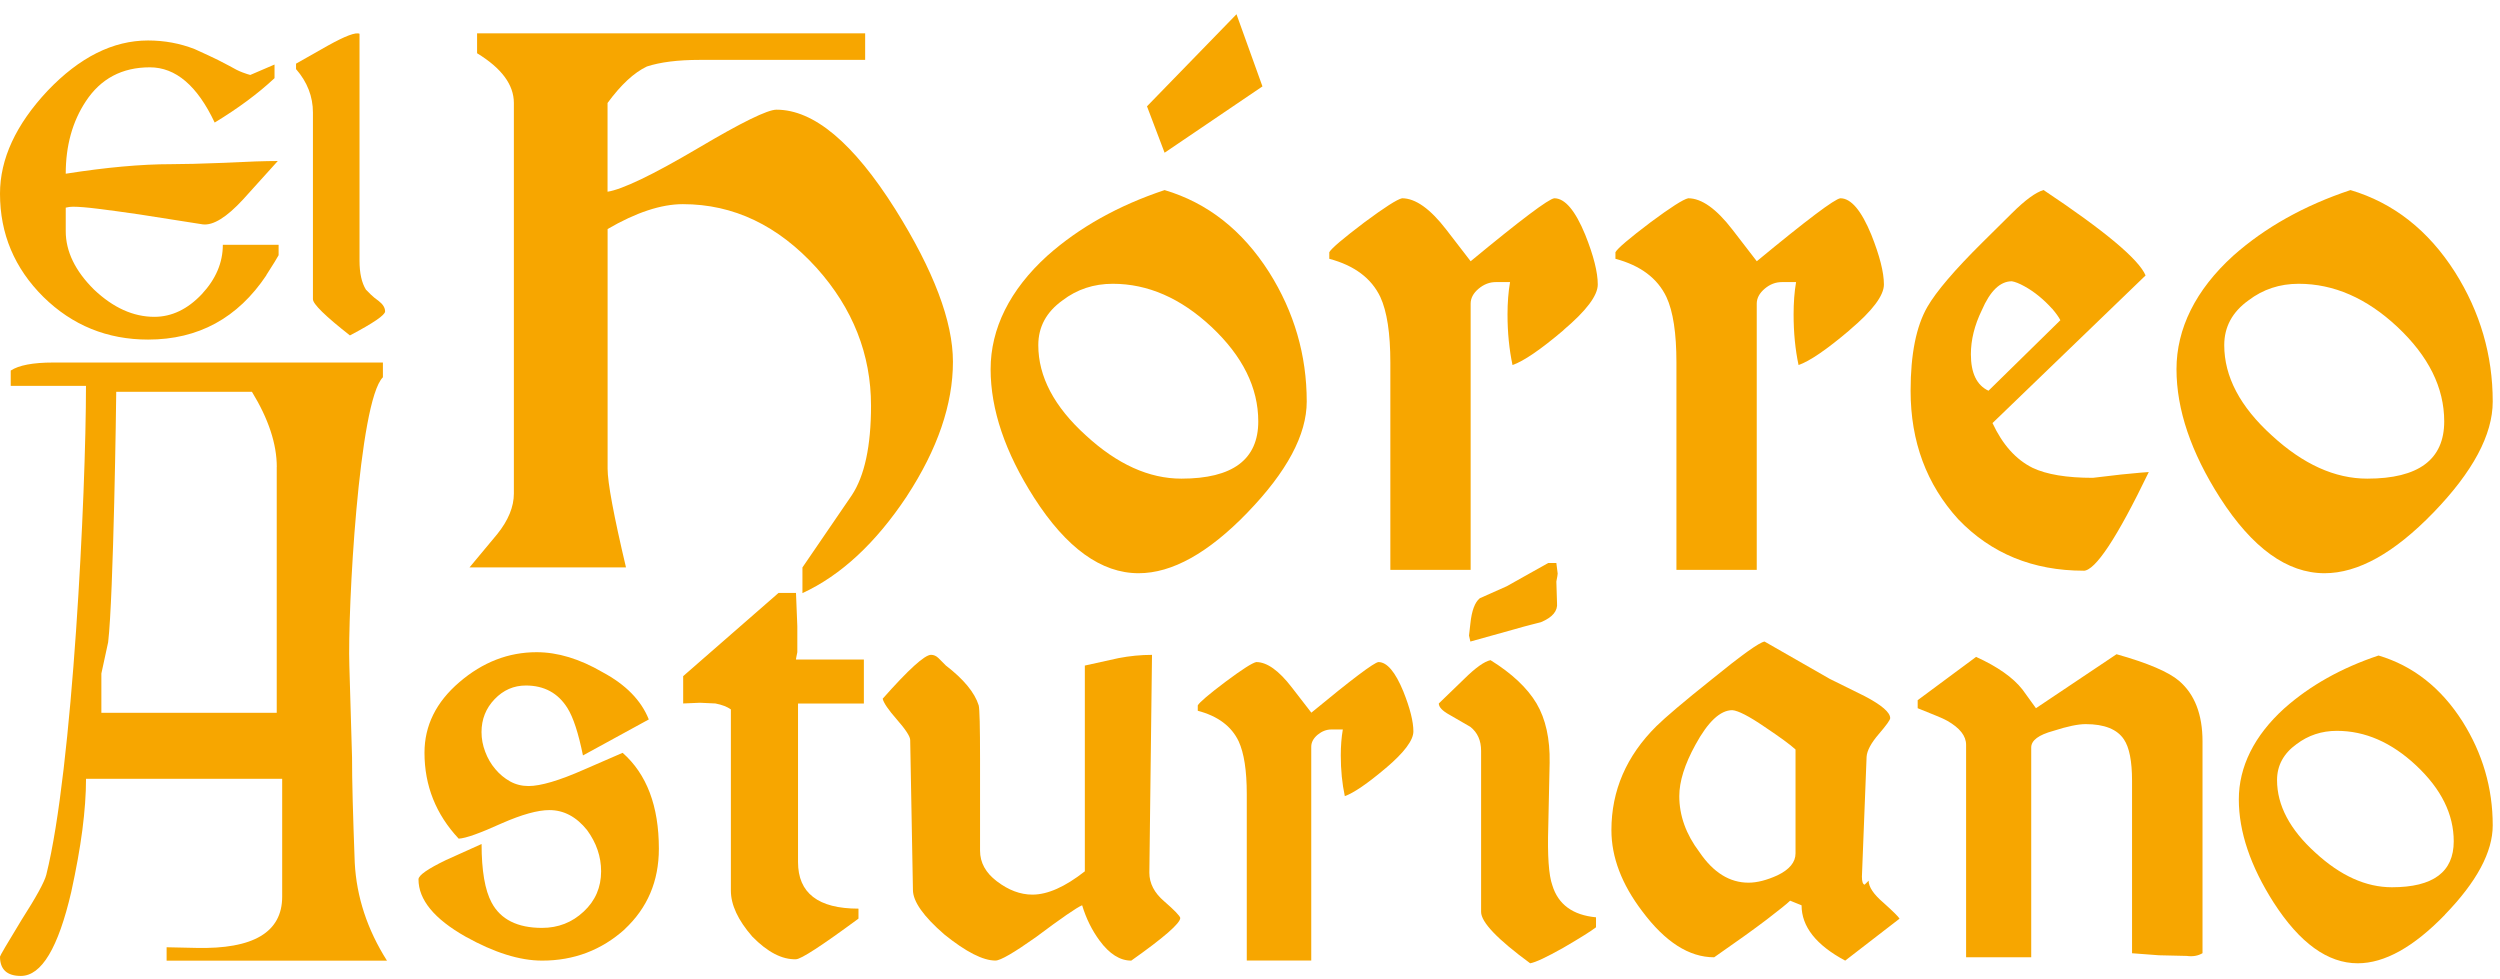 <svg xmlns="http://www.w3.org/2000/svg" width="166" height="65" viewBox="0 0 166 65" fill="none"><path d="M60.221 32.941C58.151 36.059 55.835 38.207 53.282 39.384V37.678L56.558 32.887C57.409 31.601 57.836 29.62 57.836 26.941C57.836 23.526 56.631 20.48 54.228 17.796C51.671 14.972 48.709 13.556 45.341 13.556C43.899 13.556 42.233 14.11 40.345 15.207V31.123C40.345 32.043 40.75 34.223 41.565 37.674H31.177L33.014 35.469C33.752 34.553 34.121 33.651 34.121 32.771V6.838C34.121 5.628 33.307 4.528 31.678 3.535V2.213H57.446V3.977H46.452C45.009 3.977 43.84 4.126 42.953 4.415C42.098 4.821 41.229 5.628 40.341 6.838V12.73C40.82 12.658 41.561 12.382 42.562 11.904C43.563 11.426 44.837 10.731 46.39 9.815C49.242 8.127 50.962 7.283 51.558 7.283C54.038 7.283 56.664 9.485 59.443 13.889C61.996 17.963 63.275 21.342 63.275 24.022C63.275 26.846 62.256 29.823 60.218 32.941" fill="#F7A600"></path><path d="M82.826 34.042C80.233 36.718 77.83 38.062 75.605 38.062C73.125 38.062 70.81 36.392 68.666 33.05C66.741 30.04 65.777 27.194 65.777 24.514C65.777 21.834 67.037 19.249 69.553 16.971C71.664 15.098 74.254 13.646 77.329 12.621C80.178 13.469 82.49 15.283 84.269 18.075C85.934 20.715 86.767 23.58 86.767 26.662C86.767 28.867 85.452 31.326 82.823 34.042M80.441 21.704C78.403 19.799 76.219 18.843 73.889 18.843C72.632 18.843 71.515 19.209 70.554 19.944C69.48 20.712 68.943 21.704 68.943 22.917C68.943 25.01 69.999 27.009 72.11 28.918C74.184 30.826 76.296 31.782 78.443 31.782C81.847 31.782 83.549 30.515 83.549 27.983C83.549 25.742 82.512 23.649 80.441 21.704ZM83.827 5.737L77.329 10.141L76.16 7.059L82.103 0.946L83.827 5.737Z" fill="#F7A600"></path><path d="M103.817 21.925C102.301 23.21 101.172 23.982 100.431 24.239C100.212 23.21 100.099 22.088 100.099 20.878C100.099 20.107 100.153 19.39 100.267 18.731H99.317C98.912 18.731 98.532 18.876 98.181 19.169C97.827 19.466 97.651 19.799 97.651 20.161V37.837H92.319V24.072C92.319 22.128 92.096 20.675 91.654 19.719C91.059 18.474 89.934 17.63 88.265 17.184V16.746C88.414 16.485 89.192 15.826 90.599 14.762C91.932 13.773 92.764 13.237 93.097 13.165C93.984 13.165 94.967 13.86 96.041 15.258L97.651 17.347C100.982 14.595 102.834 13.201 103.207 13.165C103.908 13.165 104.595 13.969 105.259 15.587C105.818 16.982 106.092 18.082 106.092 18.89C106.092 19.625 105.329 20.636 103.813 21.918" fill="#F7A600"></path><path d="M122.809 21.925C121.294 23.21 120.165 23.982 119.424 24.239C119.204 23.21 119.095 22.088 119.095 20.878C119.095 20.107 119.146 19.39 119.259 18.731H118.313C117.904 18.731 117.524 18.876 117.177 19.169C116.827 19.466 116.648 19.799 116.648 20.161V37.837H111.315V24.072C111.315 22.128 111.096 20.675 110.65 19.719C110.055 18.474 108.927 17.63 107.265 17.184V16.746C107.411 16.485 108.189 15.826 109.595 14.762C110.928 13.773 111.761 13.237 112.097 13.165C112.984 13.165 113.967 13.86 115.041 15.258L116.651 17.347C119.982 14.595 121.834 13.201 122.203 13.165C122.904 13.165 123.591 13.969 124.256 15.587C124.811 16.982 125.092 18.082 125.092 18.89C125.092 19.625 124.332 20.636 122.809 21.918" fill="#F7A600"></path><path d="M138.362 37.895C134.99 37.895 132.215 36.758 130.03 34.48C127.923 32.166 126.864 29.323 126.864 25.945C126.864 23.522 127.236 21.668 127.974 20.382C128.566 19.354 129.789 17.923 131.638 16.091L133.584 14.164C134.472 13.28 135.173 12.77 135.692 12.618C139.764 15.334 142.021 17.224 142.467 18.289L132.302 28.092C132.971 29.526 133.855 30.515 134.965 31.065C135.889 31.503 137.222 31.728 138.964 31.728L140.849 31.507C141.959 31.398 142.573 31.344 142.679 31.344C140.571 35.715 139.125 37.899 138.347 37.899M136.254 20.494C135.991 20.201 135.706 19.926 135.392 19.669C135.078 19.412 134.753 19.191 134.417 19.006C134.081 18.821 133.807 18.713 133.588 18.676C132.81 18.676 132.142 19.321 131.59 20.603C131.108 21.595 130.867 22.566 130.867 23.522C130.867 24.771 131.254 25.579 132.036 25.945L136.809 21.262C136.696 21.041 136.51 20.788 136.258 20.491" fill="#F7A600"></path><path d="M161.572 34.042C158.979 36.718 156.576 38.062 154.352 38.062C151.868 38.062 149.556 36.392 147.408 33.05C145.484 30.04 144.519 27.194 144.519 24.514C144.519 21.834 145.779 19.249 148.296 16.971C150.407 15.098 152.997 13.646 156.072 12.621C158.921 13.469 161.236 15.283 163.015 18.075C164.681 20.715 165.517 23.58 165.517 26.662C165.517 28.867 164.199 31.326 161.572 34.042ZM159.184 21.704C157.149 19.799 154.965 18.843 152.631 18.843C151.375 18.843 150.265 19.209 149.3 19.944C148.227 20.712 147.69 21.704 147.69 22.917C147.69 25.01 148.745 27.009 150.853 28.918C152.927 30.826 155.035 31.782 157.186 31.782C160.59 31.782 162.296 30.515 162.296 27.983C162.296 25.742 161.258 23.649 159.184 21.704Z" fill="#F7A600"></path><path d="M11.063 63.785V62.898L13.025 62.941C16.834 63.032 18.737 61.894 18.737 59.537V51.711H5.712C5.712 52.747 5.628 53.88 5.468 55.119C5.307 56.354 5.059 57.722 4.73 59.229C3.868 62.941 2.754 64.802 1.384 64.802C0.464 64.802 0 64.371 0 63.52C0 63.462 0.478 62.648 1.428 61.087C2.407 59.559 2.958 58.552 3.075 58.081C4.829 51.063 5.709 32.728 5.709 25.622H0.712V24.605C1.249 24.253 2.184 24.072 3.528 24.072H25.425V25.05C23.821 26.636 23.076 40.542 23.197 44.2L23.376 50.299C23.376 51.037 23.387 51.986 23.419 53.152C23.449 54.318 23.496 55.694 23.555 57.284C23.675 59.559 24.387 61.721 25.695 63.788H11.063V63.785ZM18.379 31.011C18.379 29.479 17.828 27.81 16.728 26.014H7.718C7.718 26.542 7.539 39.605 7.181 42.643L6.731 44.722V47.329H18.375V31.011H18.379Z" fill="#F7A600"></path><path d="M41.484 61.702C39.939 63.089 38.109 63.785 35.995 63.785C34.508 63.785 32.813 63.252 30.91 62.191C28.828 61.011 27.788 59.743 27.788 58.385C27.788 58.121 28.398 57.694 29.614 57.107L31.977 56.042C31.977 57.809 32.2 59.109 32.645 59.935C33.241 61.051 34.358 61.612 35.991 61.612C37.061 61.612 37.985 61.253 38.756 60.529C39.53 59.812 39.914 58.914 39.914 57.856C39.914 56.882 39.603 55.966 38.979 55.115C38.266 54.228 37.43 53.79 36.48 53.79C35.706 53.79 34.651 54.083 33.314 54.67C31.886 55.318 30.936 55.662 30.457 55.687C28.942 54.069 28.186 52.164 28.186 49.983C28.186 48.18 28.956 46.619 30.505 45.294C32.05 43.968 33.759 43.306 35.633 43.306C37.032 43.306 38.489 43.748 40.005 44.631C41.55 45.457 42.576 46.503 43.08 47.771L38.708 50.161C38.409 48.687 38.069 47.641 37.682 47.021C37.057 46.018 36.133 45.518 34.917 45.518C34.114 45.518 33.423 45.819 32.843 46.424C32.262 47.029 31.973 47.76 31.973 48.611C31.973 49.053 32.054 49.487 32.218 49.918C32.379 50.349 32.602 50.73 32.886 51.066C33.171 51.407 33.5 51.678 33.869 51.885C34.241 52.091 34.651 52.193 35.096 52.193C35.896 52.193 37.134 51.831 38.8 51.092L41.342 49.987C42.945 51.403 43.749 53.522 43.749 56.354C43.749 58.508 42.993 60.286 41.477 61.702" fill="#F7A600"></path><path d="M52.989 46.713V57.241C52.989 59.305 54.33 60.334 57.003 60.334V60.996C54.563 62.796 53.183 63.694 52.854 63.694C51.93 63.723 50.966 63.223 49.954 62.191C49.001 61.098 48.53 60.08 48.53 59.135V47.105C48.289 46.931 47.949 46.797 47.503 46.71L46.477 46.663L45.363 46.71V44.895L51.696 39.369H52.854L52.942 41.582V43.306C52.913 43.454 52.887 43.563 52.876 43.635C52.858 43.708 52.854 43.758 52.854 43.794H57.361V46.713H52.989Z" fill="#F7A600"></path><path d="M75.112 63.785C74.367 63.785 73.666 63.343 73.012 62.456C72.511 61.775 72.121 60.996 71.854 60.109C71.496 60.258 70.47 60.964 68.779 62.231C67.321 63.263 66.43 63.781 66.098 63.781C65.269 63.781 64.14 63.205 62.712 62.054C61.313 60.844 60.619 59.855 60.619 59.088L60.437 49.14C60.437 48.904 60.141 48.448 59.545 47.767C58.979 47.123 58.669 46.663 58.61 46.395C60.331 44.45 61.401 43.48 61.821 43.48C62 43.48 62.164 43.552 62.314 43.697L62.803 44.189C63.99 45.102 64.721 45.986 64.987 46.84C65.046 47.079 65.075 48.26 65.075 50.378V56.484C65.075 57.277 65.448 57.954 66.189 58.516C66.963 59.106 67.749 59.403 68.552 59.403C69.564 59.403 70.722 58.885 72.033 57.856V44.193L74.265 43.7C75.006 43.556 75.748 43.483 76.493 43.483L76.317 57.947C76.317 58.653 76.646 59.287 77.3 59.845C77.983 60.438 78.341 60.808 78.37 60.953C78.37 61.304 77.285 62.253 75.116 63.785" fill="#F7A600"></path><path d="M92.016 51.001C90.796 52.033 89.886 52.653 89.295 52.863C89.119 52.033 89.028 51.135 89.028 50.161C89.028 49.542 89.072 48.966 89.163 48.437H88.403C88.078 48.437 87.772 48.557 87.49 48.788C87.206 49.028 87.067 49.292 87.067 49.585V63.781H82.786V52.725C82.786 51.16 82.603 49.998 82.249 49.227C81.774 48.224 80.865 47.546 79.532 47.195V46.837C79.649 46.63 80.269 46.101 81.405 45.247C82.476 44.45 83.144 44.019 83.414 43.961C84.126 43.961 84.915 44.523 85.777 45.645L87.074 47.322C89.748 45.113 91.238 43.99 91.53 43.961C92.096 43.961 92.648 44.613 93.181 45.91C93.63 47.032 93.849 47.916 93.849 48.564C93.849 49.154 93.239 49.965 92.023 50.998" fill="#F7A600"></path><path d="M103.787 62.941C102.688 63.56 101.961 63.901 101.603 63.962C99.43 62.369 98.345 61.232 98.345 60.551V49.853C98.345 49.172 98.112 48.644 97.633 48.263L96.249 47.463C95.77 47.199 95.537 46.949 95.537 46.71L97.231 45.073C97.976 44.338 98.553 43.925 98.97 43.834C100.398 44.722 101.413 45.681 102.027 46.71C102.633 47.742 102.925 49.053 102.896 50.65L102.805 54.894C102.747 56.813 102.834 58.114 103.075 58.783C103.462 60.055 104.43 60.764 105.975 60.909V61.572C105.676 61.804 104.949 62.267 103.787 62.941ZM103.342 38.616L103.386 40.035C103.444 40.564 103.09 40.992 102.316 41.314C102.195 41.346 101.99 41.397 101.695 41.473C101.395 41.549 100.997 41.654 100.489 41.803L97.633 42.599L97.542 42.201L97.633 41.408C97.721 40.553 97.929 39.992 98.258 39.724L100.04 38.931L102.805 37.381H103.342L103.43 38.087C103.43 38.145 103.4 38.322 103.342 38.616Z" fill="#F7A600"></path><path d="M122.521 63.785C120.589 62.753 119.624 61.525 119.624 60.113L118.865 59.805C118.657 60.008 118.134 60.428 117.302 61.065C116.469 61.699 115.307 62.532 113.821 63.564C112.155 63.564 110.566 62.546 109.047 60.511C107.681 58.715 106.998 56.919 106.998 55.119C106.998 52.493 107.995 50.19 109.986 48.216C110.581 47.63 111.797 46.597 113.642 45.124C115.636 43.501 116.812 42.657 117.166 42.599L121.495 45.077L123.814 46.224C124.942 46.815 125.509 47.304 125.509 47.684C125.509 47.803 125.253 48.158 124.749 48.745C124.241 49.335 123.971 49.839 123.942 50.248L123.631 58.211C123.631 58.534 123.69 58.711 123.81 58.744L124.077 58.479C124.077 58.889 124.406 59.381 125.059 59.939C125.713 60.526 126.067 60.88 126.129 61L122.517 63.788L122.521 63.785ZM119.223 49.766C118.865 49.437 118.178 48.937 117.17 48.263C116.129 47.55 115.417 47.188 115.03 47.155C114.226 47.155 113.408 47.923 112.575 49.455C111.863 50.751 111.505 51.885 111.505 52.863C111.505 54.159 111.951 55.398 112.842 56.578C113.762 57.936 114.851 58.61 116.1 58.61C116.666 58.61 117.305 58.447 118.017 58.124C118.817 57.741 119.223 57.252 119.223 56.665V49.766Z" fill="#F7A600"></path><path d="M145.177 63.473L143.35 63.43L141.568 63.296V51.845C141.568 50.548 141.389 49.632 141.031 49.1C140.585 48.426 139.738 48.082 138.489 48.082C137.981 48.082 137.269 48.231 136.349 48.528C135.37 48.792 134.873 49.161 134.873 49.632V63.564H130.549V49.455C130.549 48.864 130.132 48.336 129.299 47.861C129.15 47.774 128.912 47.666 128.584 47.532C128.255 47.398 127.839 47.231 127.334 47.025V46.492L131.213 43.617C132.641 44.269 133.668 44.989 134.292 45.786L135.187 47.025L140.538 43.44C142.62 44.026 144.004 44.62 144.687 45.207C145.724 46.09 146.247 47.434 146.247 49.23V63.292C145.947 63.47 145.593 63.531 145.177 63.47" fill="#F7A600"></path><path d="M162.351 60.732C160.269 62.883 158.337 63.962 156.554 63.962C154.56 63.962 152.705 62.618 150.977 59.939C149.432 57.52 148.658 55.234 148.658 53.08C148.658 50.925 149.669 48.85 151.689 47.025C153.384 45.522 155.462 44.352 157.935 43.526C160.221 44.207 162.084 45.667 163.509 47.905C164.845 50.027 165.517 52.327 165.517 54.803C165.517 56.571 164.458 58.548 162.347 60.728M160.433 50.827C158.797 49.295 157.044 48.528 155.17 48.528C154.158 48.528 153.267 48.825 152.489 49.411C151.631 50.031 151.196 50.827 151.196 51.798C151.196 53.474 152.044 55.082 153.742 56.618C155.407 58.15 157.098 58.914 158.822 58.914C161.562 58.914 162.928 57.9 162.928 55.865C162.928 54.065 162.099 52.388 160.429 50.824" fill="#F7A600"></path><path d="M17.689 18.274C15.79 21.121 13.167 22.548 9.832 22.548C7.122 22.548 4.803 21.603 2.885 19.72C0.961 17.811 0 15.526 0 12.857C0 10.554 1.052 8.276 3.156 6.031C5.281 3.8 7.506 2.688 9.829 2.688C10.921 2.688 11.951 2.88 12.926 3.26C13.145 3.362 13.456 3.503 13.85 3.684C14.245 3.865 14.705 4.093 15.231 4.376C15.57 4.575 15.863 4.72 16.107 4.81C16.352 4.901 16.52 4.955 16.619 4.977L18.229 4.285V5.19C17.137 6.212 15.811 7.193 14.255 8.138C13.101 5.69 11.666 4.47 9.949 4.47C8.108 4.47 6.691 5.219 5.701 6.722C4.81 8.069 4.365 9.67 4.365 11.535C7.035 11.115 9.372 10.901 11.374 10.901C12.163 10.901 13.335 10.872 14.891 10.811C15.684 10.775 16.37 10.742 16.955 10.72C17.543 10.702 18.036 10.691 18.445 10.691L16.14 13.244C15.048 14.429 14.157 14.979 13.47 14.899L9.252 14.237C8.16 14.077 7.246 13.954 6.52 13.864C5.793 13.773 5.238 13.726 4.85 13.726C4.69 13.726 4.529 13.744 4.365 13.788V15.352C4.365 16.696 4.993 17.992 6.246 19.231C7.517 20.436 8.853 21.038 10.249 21.038C11.399 21.038 12.455 20.534 13.401 19.531C14.332 18.532 14.796 17.438 14.796 16.254H18.5V16.945C18.419 17.105 18.145 17.547 17.681 18.271" fill="#F7A600"></path><path d="M23.237 22.273C21.6 20.991 20.779 20.187 20.779 19.868V7.475C20.779 6.414 20.406 5.447 19.657 4.589V4.227L21.779 3.025C22.933 2.384 23.631 2.123 23.872 2.243V17.311C23.872 18.133 24.015 18.778 24.299 19.234C24.38 19.317 24.482 19.422 24.617 19.553C24.749 19.683 24.924 19.828 25.147 19.987C25.432 20.208 25.57 20.44 25.57 20.679C25.57 20.918 24.793 21.451 23.233 22.273" fill="#F7A600"></path></svg>